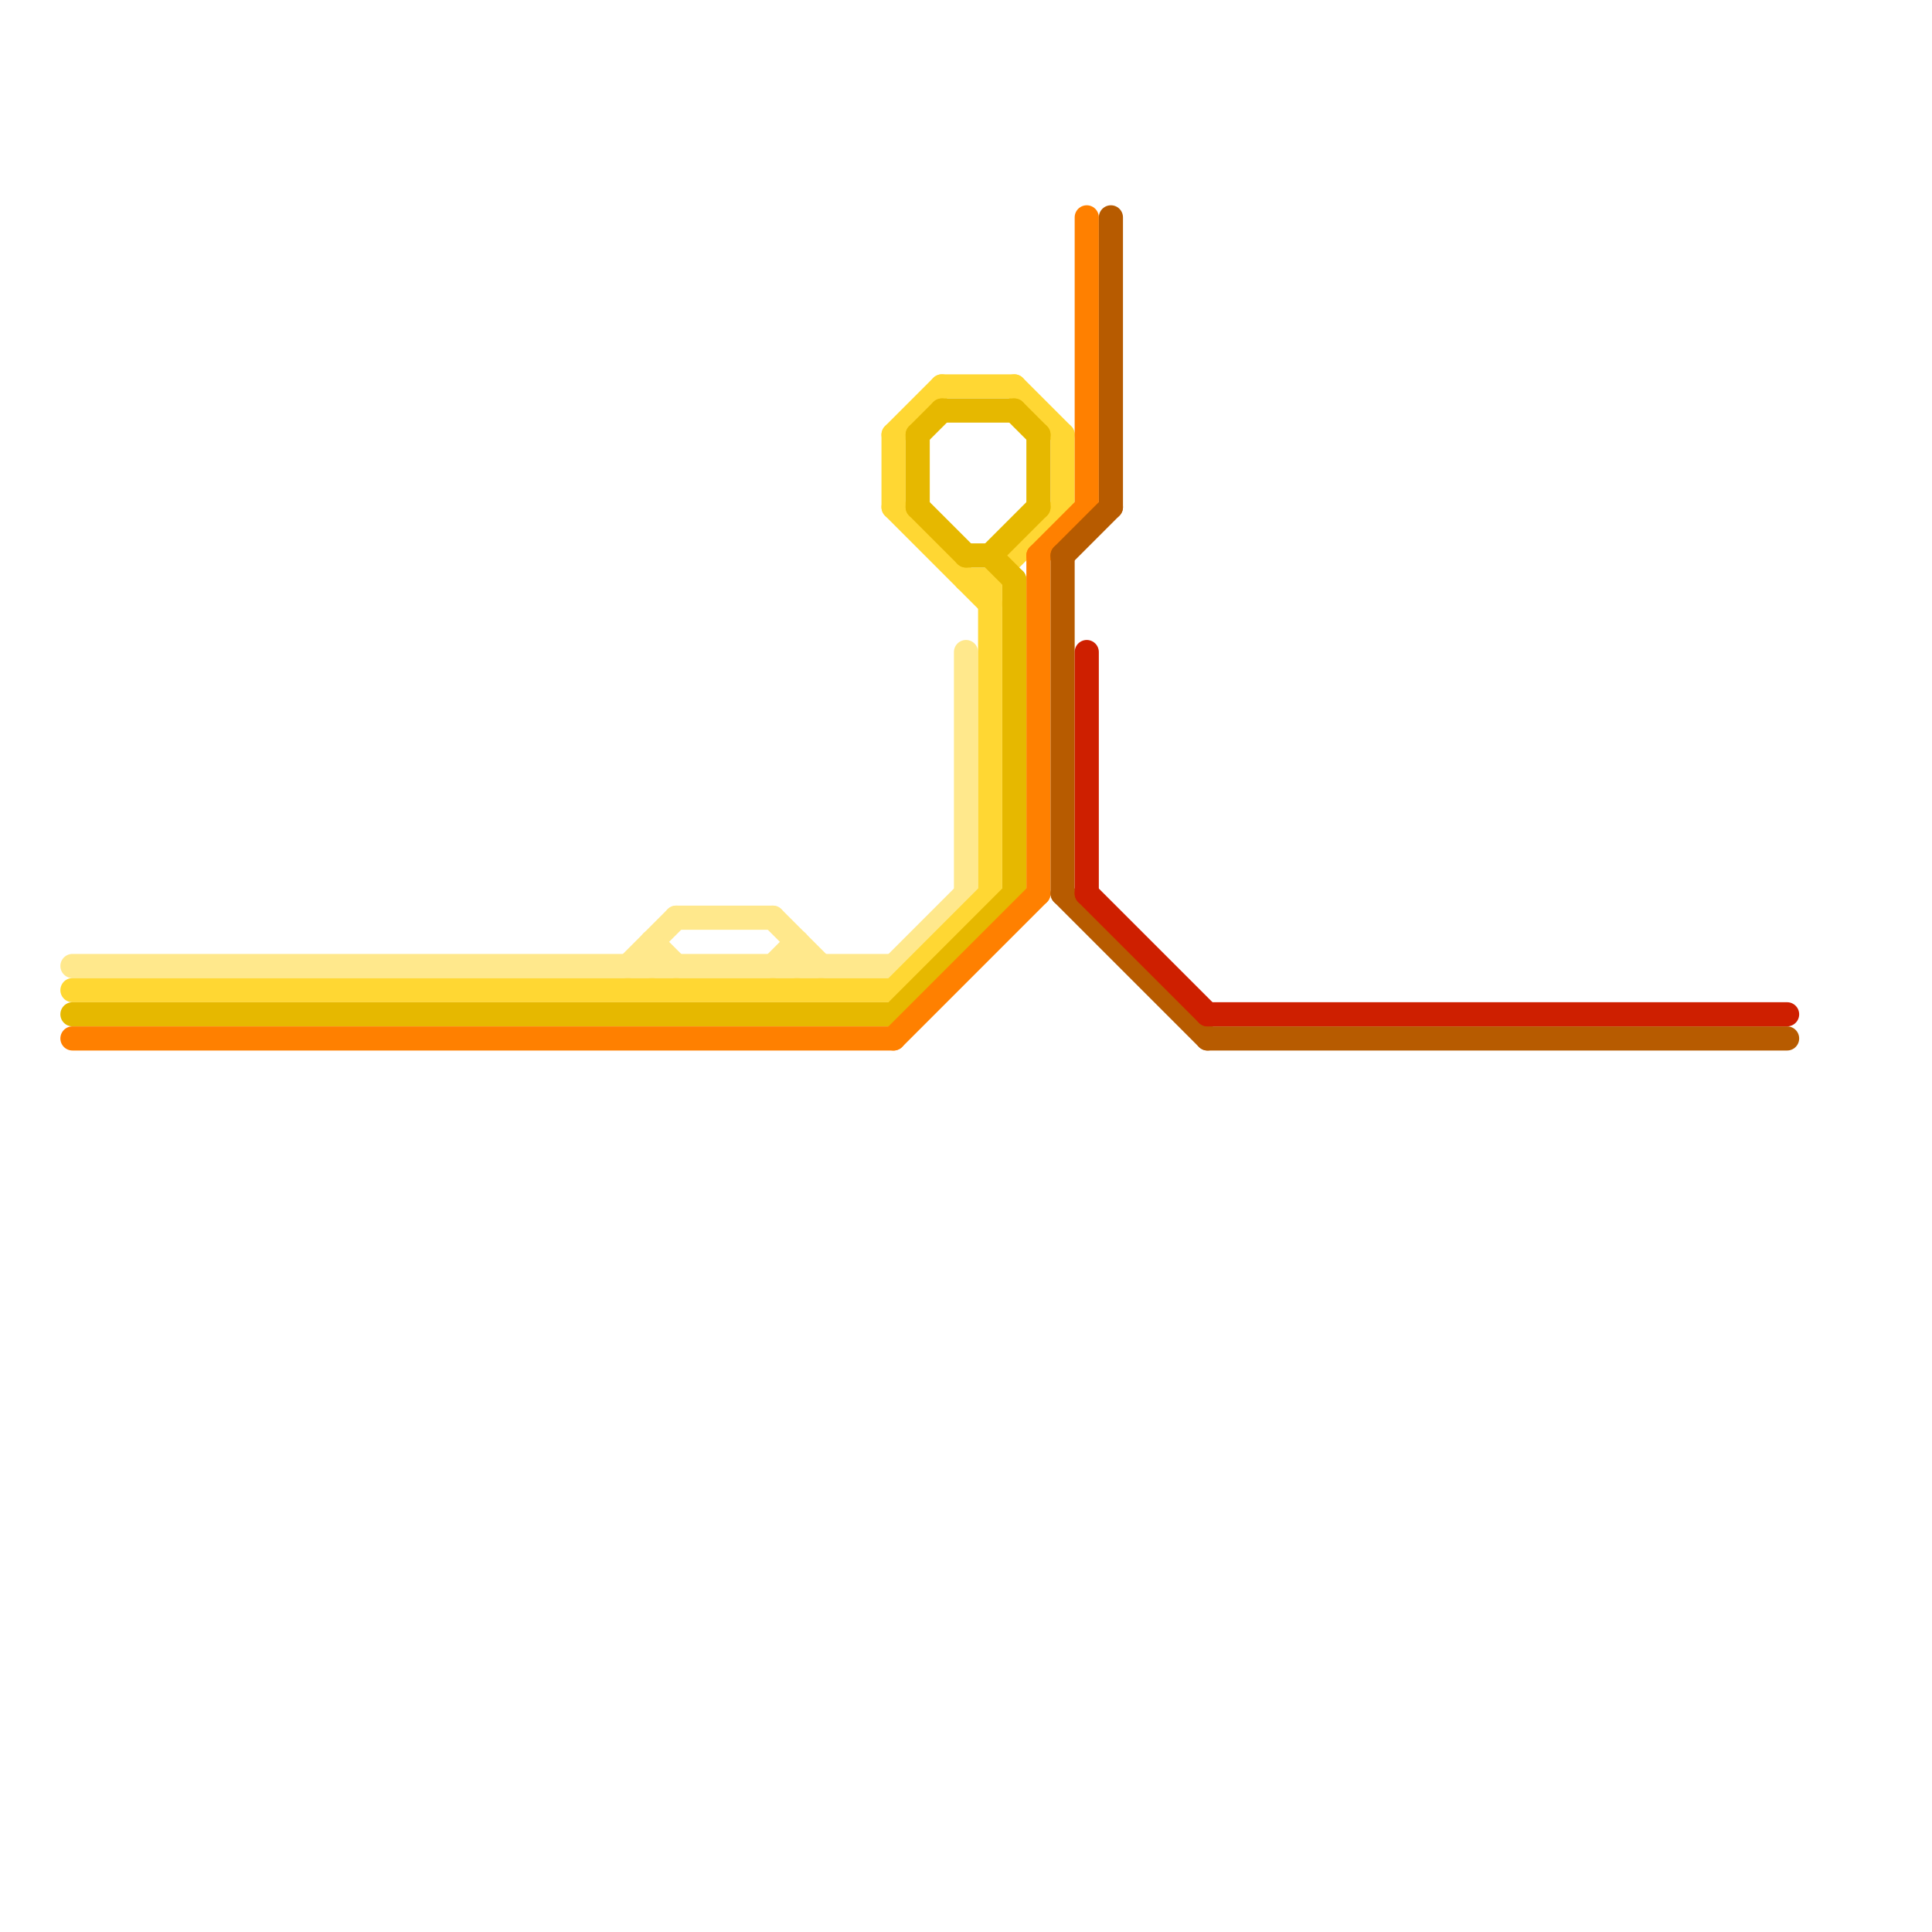 
<svg version="1.1" xmlns="http://www.w3.org/2000/svg" viewBox="0 0 80 80">
<style>text { font: 1px Helvetica; font-weight: 600; white-space: pre; dominant-baseline: central; } line { stroke-width: 1; fill: none; stroke-linecap: round; stroke-linejoin: round; } .c0 { stroke: #ffe88c } .c1 { stroke: #ffd733 } .c2 { stroke: #e6b800 } .c3 { stroke: #ff8000 } .c4 { stroke: #b75b00 } .c5 { stroke: #ce1f00 }</style><defs><g id="wm-xf"><circle r="1.2" fill="#000"/><circle r="0.9" fill="#fff"/><circle r="0.6" fill="#000"/><circle r="0.3" fill="#fff"/></g><g id="wm"><circle r="0.6" fill="#000"/><circle r="0.3" fill="#fff"/></g></defs><line class="c0" x1="40" y1="27" x2="40" y2="37"/><line class="c0" x1="28" y1="38" x2="32" y2="38"/><line class="c0" x1="27" y1="39" x2="28" y2="40"/><line class="c0" x1="32" y1="38" x2="34" y2="40"/><line class="c0" x1="32" y1="40" x2="33" y2="39"/><line class="c0" x1="3" y1="40" x2="37" y2="40"/><line class="c0" x1="33" y1="39" x2="33" y2="40"/><line class="c0" x1="37" y1="40" x2="40" y2="37"/><line class="c0" x1="26" y1="40" x2="28" y2="38"/><line class="c0" x1="27" y1="39" x2="27" y2="40"/><line class="c1" x1="40" y1="24" x2="41" y2="24"/><line class="c1" x1="37" y1="41" x2="41" y2="37"/><line class="c1" x1="42" y1="16" x2="44" y2="18"/><line class="c1" x1="37" y1="21" x2="41" y2="25"/><line class="c1" x1="37" y1="18" x2="39" y2="16"/><line class="c1" x1="44" y1="18" x2="44" y2="21"/><line class="c1" x1="39" y1="16" x2="42" y2="16"/><line class="c1" x1="3" y1="41" x2="37" y2="41"/><line class="c1" x1="41" y1="24" x2="44" y2="21"/><line class="c1" x1="37" y1="18" x2="37" y2="21"/><line class="c1" x1="41" y1="24" x2="41" y2="37"/><line class="c2" x1="40" y1="23" x2="41" y2="23"/><line class="c2" x1="39" y1="17" x2="42" y2="17"/><line class="c2" x1="38" y1="21" x2="40" y2="23"/><line class="c2" x1="42" y1="17" x2="43" y2="18"/><line class="c2" x1="41" y1="23" x2="43" y2="21"/><line class="c2" x1="41" y1="23" x2="42" y2="24"/><line class="c2" x1="42" y1="24" x2="42" y2="37"/><line class="c2" x1="43" y1="18" x2="43" y2="21"/><line class="c2" x1="3" y1="42" x2="37" y2="42"/><line class="c2" x1="37" y1="42" x2="42" y2="37"/><line class="c2" x1="38" y1="18" x2="39" y2="17"/><line class="c2" x1="38" y1="18" x2="38" y2="21"/><line class="c3" x1="43" y1="23" x2="45" y2="21"/><line class="c3" x1="43" y1="23" x2="43" y2="37"/><line class="c3" x1="45" y1="9" x2="45" y2="21"/><line class="c3" x1="3" y1="43" x2="37" y2="43"/><line class="c3" x1="37" y1="43" x2="43" y2="37"/><line class="c4" x1="44" y1="23" x2="44" y2="37"/><line class="c4" x1="46" y1="9" x2="46" y2="21"/><line class="c4" x1="44" y1="37" x2="50" y2="43"/><line class="c4" x1="50" y1="43" x2="74" y2="43"/><line class="c4" x1="44" y1="23" x2="46" y2="21"/><line class="c5" x1="45" y1="37" x2="50" y2="42"/><line class="c5" x1="45" y1="27" x2="45" y2="37"/><line class="c5" x1="50" y1="42" x2="74" y2="42"/>
</svg>
